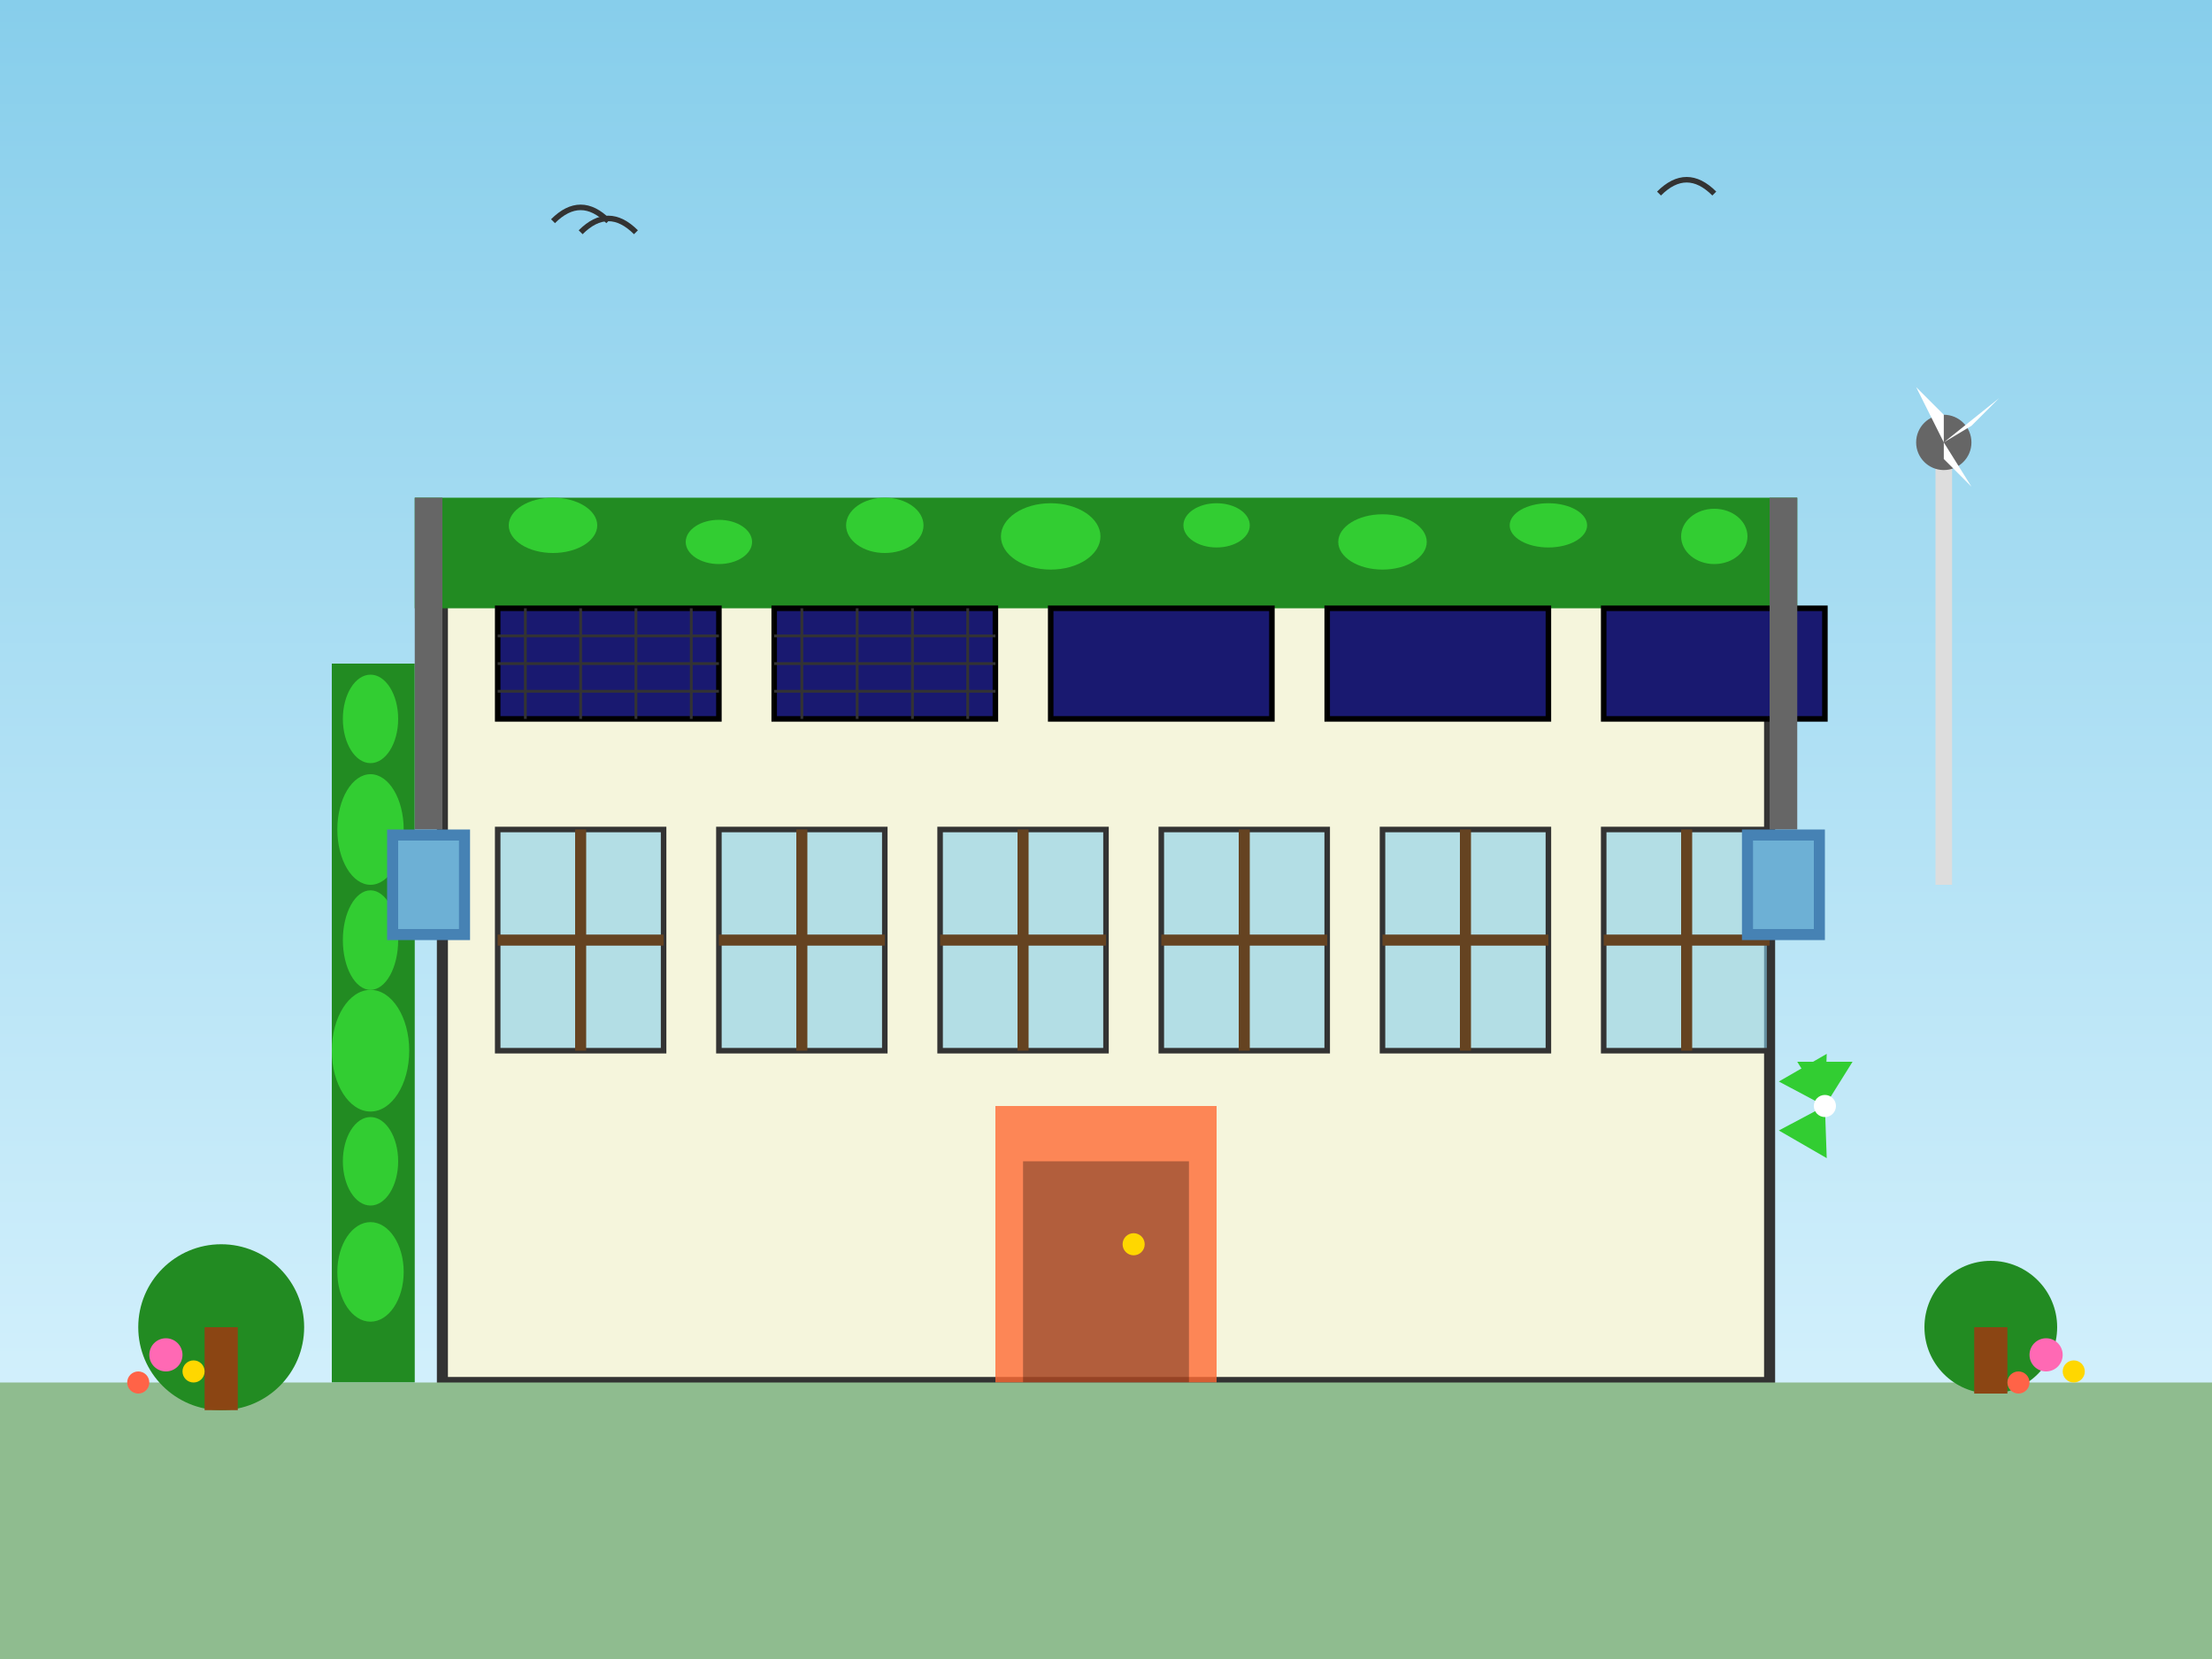 <svg width="400" height="300" viewBox="0 0 400 300" fill="none" xmlns="http://www.w3.org/2000/svg">
  <rect x="0" y="0" width="400" height="300" fill="#808080" stroke="none"/>
  <!-- Sky background -->
  <rect width="400" height="300" fill="url(#skyGradient)"/>
  
  <!-- Main eco-building -->
  <rect x="80" y="100" width="240" height="150" fill="#f5f5dc" stroke="#333" stroke-width="2"/>
  
  <!-- Green roof -->
  <rect x="75" y="90" width="250" height="20" fill="#228b22"/>
  <ellipse cx="100" cy="95" rx="8" ry="5" fill="#32cd32"/>
  <ellipse cx="130" cy="98" rx="6" ry="4" fill="#32cd32"/>
  <ellipse cx="160" cy="95" rx="7" ry="5" fill="#32cd32"/>
  <ellipse cx="190" cy="97" rx="9" ry="6" fill="#32cd32"/>
  <ellipse cx="220" cy="95" rx="6" ry="4" fill="#32cd32"/>
  <ellipse cx="250" cy="98" rx="8" ry="5" fill="#32cd32"/>
  <ellipse cx="280" cy="95" rx="7" ry="4" fill="#32cd32"/>
  <ellipse cx="310" cy="97" rx="6" ry="5" fill="#32cd32"/>
  
  <!-- Solar panels -->
  <rect x="90" y="110" width="40" height="20" fill="#191970" stroke="#000" stroke-width="1"/>
  <rect x="140" y="110" width="40" height="20" fill="#191970" stroke="#000" stroke-width="1"/>
  <rect x="190" y="110" width="40" height="20" fill="#191970" stroke="#000" stroke-width="1"/>
  <rect x="240" y="110" width="40" height="20" fill="#191970" stroke="#000" stroke-width="1"/>
  <rect x="290" y="110" width="40" height="20" fill="#191970" stroke="#000" stroke-width="1"/>
  
  <!-- Solar panel grid lines -->
  <line x1="95" y1="110" x2="95" y2="130" stroke="#333" stroke-width="0.5"/>
  <line x1="105" y1="110" x2="105" y2="130" stroke="#333" stroke-width="0.5"/>
  <line x1="115" y1="110" x2="115" y2="130" stroke="#333" stroke-width="0.5"/>
  <line x1="125" y1="110" x2="125" y2="130" stroke="#333" stroke-width="0.5"/>
  <line x1="90" y1="115" x2="130" y2="115" stroke="#333" stroke-width="0.5"/>
  <line x1="90" y1="120" x2="130" y2="120" stroke="#333" stroke-width="0.5"/>
  <line x1="90" y1="125" x2="130" y2="125" stroke="#333" stroke-width="0.5"/>
  
  <!-- Similar grid lines for other panels -->
  <line x1="145" y1="110" x2="145" y2="130" stroke="#333" stroke-width="0.5"/>
  <line x1="155" y1="110" x2="155" y2="130" stroke="#333" stroke-width="0.5"/>
  <line x1="165" y1="110" x2="165" y2="130" stroke="#333" stroke-width="0.5"/>
  <line x1="175" y1="110" x2="175" y2="130" stroke="#333" stroke-width="0.5"/>
  <line x1="140" y1="115" x2="180" y2="115" stroke="#333" stroke-width="0.5"/>
  <line x1="140" y1="120" x2="180" y2="120" stroke="#333" stroke-width="0.5"/>
  <line x1="140" y1="125" x2="180" y2="125" stroke="#333" stroke-width="0.5"/>
  
  <!-- Windows with natural light -->
  <rect x="90" y="150" width="30" height="40" fill="rgba(135,206,235,0.6)" stroke="#333" stroke-width="1"/>
  <rect x="130" y="150" width="30" height="40" fill="rgba(135,206,235,0.6)" stroke="#333" stroke-width="1"/>
  <rect x="170" y="150" width="30" height="40" fill="rgba(135,206,235,0.6)" stroke="#333" stroke-width="1"/>
  <rect x="210" y="150" width="30" height="40" fill="rgba(135,206,235,0.6)" stroke="#333" stroke-width="1"/>
  <rect x="250" y="150" width="30" height="40" fill="rgba(135,206,235,0.6)" stroke="#333" stroke-width="1"/>
  <rect x="290" y="150" width="30" height="40" fill="rgba(135,206,235,0.6)" stroke="#333" stroke-width="1"/>
  
  <!-- Window frames -->
  <line x1="105" y1="150" x2="105" y2="190" stroke="#654321" stroke-width="2"/>
  <line x1="90" y1="170" x2="120" y2="170" stroke="#654321" stroke-width="2"/>
  <line x1="145" y1="150" x2="145" y2="190" stroke="#654321" stroke-width="2"/>
  <line x1="130" y1="170" x2="160" y2="170" stroke="#654321" stroke-width="2"/>
  <line x1="185" y1="150" x2="185" y2="190" stroke="#654321" stroke-width="2"/>
  <line x1="170" y1="170" x2="200" y2="170" stroke="#654321" stroke-width="2"/>
  <line x1="225" y1="150" x2="225" y2="190" stroke="#654321" stroke-width="2"/>
  <line x1="210" y1="170" x2="240" y2="170" stroke="#654321" stroke-width="2"/>
  <line x1="265" y1="150" x2="265" y2="190" stroke="#654321" stroke-width="2"/>
  <line x1="250" y1="170" x2="280" y2="170" stroke="#654321" stroke-width="2"/>
  <line x1="305" y1="150" x2="305" y2="190" stroke="#654321" stroke-width="2"/>
  <line x1="290" y1="170" x2="320" y2="170" stroke="#654321" stroke-width="2"/>
  
  <!-- Main entrance -->
  <rect x="180" y="200" width="40" height="50" fill="#ff6b35" opacity="0.8"/>
  <rect x="185" y="210" width="30" height="40" fill="rgba(0,0,0,0.3)"/>
  <circle cx="205" cy="225" r="2" fill="#ffd700"/>
  
  <!-- Vertical garden on side -->
  <rect x="60" y="120" width="15" height="130" fill="#228b22"/>
  <ellipse cx="67" cy="130" rx="5" ry="8" fill="#32cd32"/>
  <ellipse cx="67" cy="150" rx="6" ry="10" fill="#32cd32"/>
  <ellipse cx="67" cy="170" rx="5" ry="9" fill="#32cd32"/>
  <ellipse cx="67" cy="190" rx="7" ry="11" fill="#32cd32"/>
  <ellipse cx="67" cy="210" rx="5" ry="8" fill="#32cd32"/>
  <ellipse cx="67" cy="230" rx="6" ry="9" fill="#32cd32"/>
  
  <!-- Wind turbine -->
  <rect x="350" y="80" width="3" height="80" fill="#ddd"/>
  <circle cx="351.5" cy="80" r="5" fill="#666"/>
  <path d="M351.5 80 L346.5 70 L351.5 75 Z" fill="white"/>
  <path d="M351.5 80 L361.5 72 L356.5 77 Z" fill="white"/>
  <path d="M351.5 80 L356.5 88 L351.5 83 Z" fill="white"/>
  
  <!-- Rain collection system -->
  <rect x="75" y="90" width="5" height="60" fill="#666"/>
  <rect x="70" y="150" width="15" height="20" fill="#4682b4"/>
  <rect x="72" y="152" width="11" height="16" fill="rgba(135,206,235,0.6)"/>
  
  <rect x="320" y="90" width="5" height="60" fill="#666"/>
  <rect x="315" y="150" width="15" height="20" fill="#4682b4"/>
  <rect x="317" y="152" width="11" height="16" fill="rgba(135,206,235,0.6)"/>
  
  <!-- Ground -->
  <rect x="0" y="250" width="400" height="50" fill="#8fbc8f"/>
  
  <!-- Landscaping -->
  <circle cx="40" cy="240" r="15" fill="#228b22"/>
  <rect x="37" y="240" width="6" height="15" fill="#8b4513"/>
  <circle cx="360" cy="240" r="12" fill="#228b22"/>
  <rect x="357" y="240" width="6" height="12" fill="#8b4513"/>
  
  <!-- Flowers -->
  <circle cx="30" cy="245" r="3" fill="#ff69b4"/>
  <circle cx="35" cy="248" r="2" fill="#ffd700"/>
  <circle cx="25" cy="250" r="2" fill="#ff6347"/>
  
  <circle cx="370" cy="245" r="3" fill="#ff69b4"/>
  <circle cx="375" cy="248" r="2" fill="#ffd700"/>
  <circle cx="365" cy="250" r="2" fill="#ff6347"/>
  
  <!-- Recycling symbol -->
  <g transform="translate(330, 200)">
    <path d="M0 0 L-5 -8 L5 -8 Z" fill="#32cd32"/>
    <path d="M0 0 L8 5 L8 -5 Z" fill="#32cd32" transform="rotate(120)"/>
    <path d="M0 0 L8 5 L8 -5 Z" fill="#32cd32" transform="rotate(240)"/>
    <circle cx="0" cy="0" r="2" fill="white"/>
  </g>
  
  <!-- Birds -->
  <path d="M100 40 Q105 35 110 40" stroke="#333" stroke-width="1" fill="none"/>
  <path d="M105 42 Q110 37 115 42" stroke="#333" stroke-width="1" fill="none"/>
  <path d="M300 35 Q305 30 310 35" stroke="#333" stroke-width="1" fill="none"/>
  
  <defs>
    <linearGradient id="skyGradient" x1="0%" y1="0%" x2="0%" y2="100%">
      <stop offset="0%" style="stop-color:#87ceeb;stop-opacity:1" />
      <stop offset="100%" style="stop-color:#e0f6ff;stop-opacity:1" />
    </linearGradient>
  </defs>
</svg>
